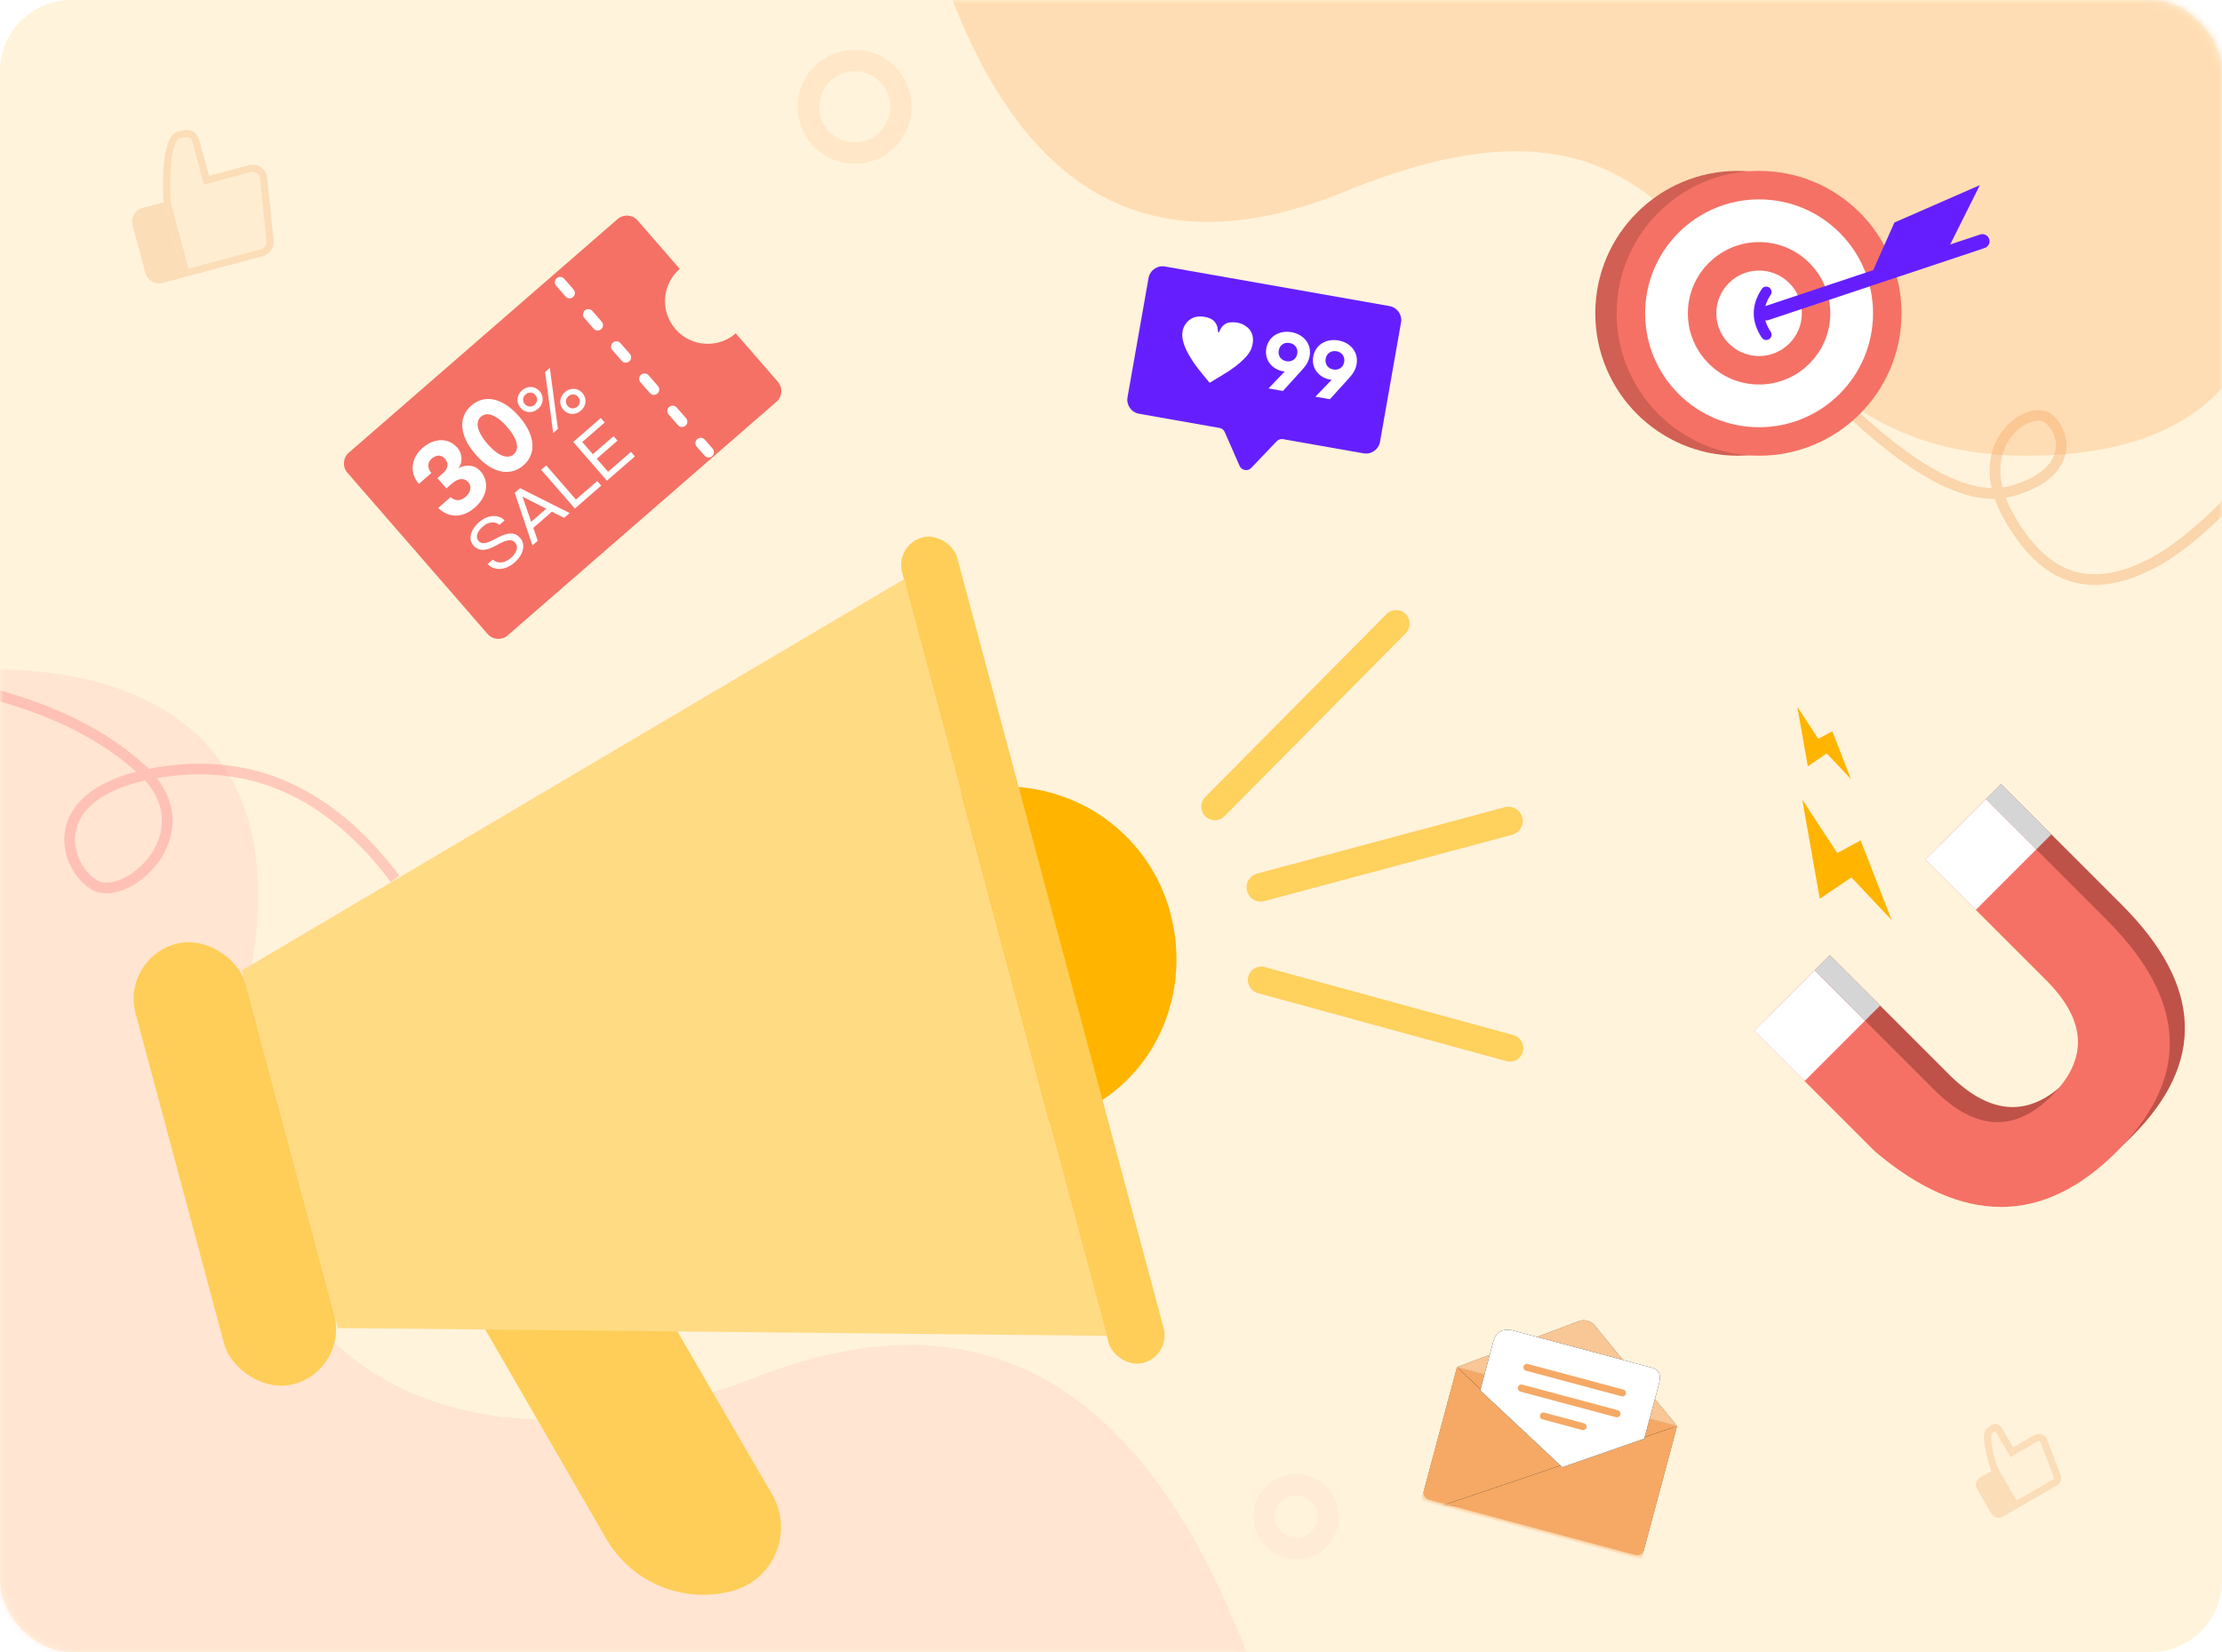 <svg xmlns="http://www.w3.org/2000/svg" xmlns:xlink="http://www.w3.org/1999/xlink" width="312" height="232" viewBox="0 0 312 232">
    <defs>
        <filter id="2jr4acxv3c" width="116.4%" height="123.5%" x="-8.2%" y="-11.8%" filterUnits="objectBoundingBox">
            <feOffset in="SourceAlpha" result="shadowOffsetOuter1"/>
            <feGaussianBlur in="shadowOffsetOuter1" result="shadowBlurOuter1" stdDeviation="4"/>
            <feColorMatrix in="shadowBlurOuter1" result="shadowMatrixOuter1" values="0 0 0 0 1 0 0 0 0 0.49 0 0 0 0 0 0 0 0 0.1 0"/>
            <feMerge>
                <feMergeNode in="shadowMatrixOuter1"/>
                <feMergeNode in="SourceGraphic"/>
            </feMerge>
        </filter>
        <filter id="4m4b7e7evd" width="140.5%" height="152.5%" x="-19.3%" y="-26.2%" filterUnits="objectBoundingBox">
            <feOffset in="SourceAlpha" result="shadowOffsetOuter1"/>
            <feGaussianBlur in="shadowOffsetOuter1" result="shadowBlurOuter1" stdDeviation="2.5"/>
            <feColorMatrix in="shadowBlurOuter1" result="shadowMatrixOuter1" values="0 0 0 0 0.928 0 0 0 0 0.435 0 0 0 0 0.25 0 0 0 0.2 0"/>
            <feMerge>
                <feMergeNode in="shadowMatrixOuter1"/>
                <feMergeNode in="SourceGraphic"/>
            </feMerge>
        </filter>
        <filter id="cmamc8gxbe" width="158.3%" height="177.8%" x="-29.2%" y="-38.9%" filterUnits="objectBoundingBox">
            <feOffset in="SourceAlpha" result="shadowOffsetOuter1"/>
            <feGaussianBlur in="shadowOffsetOuter1" result="shadowBlurOuter1" stdDeviation="2.5"/>
            <feColorMatrix in="shadowBlurOuter1" result="shadowMatrixOuter1" values="0 0 0 0 0.928 0 0 0 0 0.435 0 0 0 0 0.25 0 0 0 0.2 0"/>
            <feMerge>
                <feMergeNode in="shadowMatrixOuter1"/>
                <feMergeNode in="SourceGraphic"/>
            </feMerge>
        </filter>
        <filter id="uryo9oskxf" width="138.9%" height="161.8%" x="-19.4%" y="-30.9%" filterUnits="objectBoundingBox">
            <feOffset in="SourceAlpha" result="shadowOffsetOuter1"/>
            <feGaussianBlur in="shadowOffsetOuter1" result="shadowBlurOuter1" stdDeviation="2.5"/>
            <feColorMatrix in="shadowBlurOuter1" result="shadowMatrixOuter1" values="0 0 0 0 0.928 0 0 0 0 0.435 0 0 0 0 0.25 0 0 0 0.2 0"/>
            <feMerge>
                <feMergeNode in="shadowMatrixOuter1"/>
                <feMergeNode in="SourceGraphic"/>
            </feMerge>
        </filter>
        <filter id="hgb2m4jj4g" width="142.9%" height="127.7%" x="-21.4%" y="-13.8%" filterUnits="objectBoundingBox">
            <feOffset in="SourceAlpha" result="shadowOffsetOuter1"/>
            <feGaussianBlur in="shadowOffsetOuter1" result="shadowBlurOuter1" stdDeviation="2.5"/>
            <feColorMatrix in="shadowBlurOuter1" result="shadowMatrixOuter1" values="0 0 0 0 0.928 0 0 0 0 0.435 0 0 0 0 0.25 0 0 0 0.2 0"/>
            <feMerge>
                <feMergeNode in="shadowMatrixOuter1"/>
                <feMergeNode in="SourceGraphic"/>
            </feMerge>
        </filter>
        <filter id="xjtxuzgomh" width="215.6%" height="205.8%" x="-57.8%" y="-61.7%" filterUnits="objectBoundingBox">
            <feOffset in="SourceAlpha" result="shadowOffsetOuter1"/>
            <feGaussianBlur in="shadowOffsetOuter1" result="shadowBlurOuter1" stdDeviation="2.5"/>
            <feColorMatrix in="shadowBlurOuter1" result="shadowMatrixOuter1" values="0 0 0 0 0.928 0 0 0 0 0.435 0 0 0 0 0.25 0 0 0 0.2 0"/>
            <feMerge>
                <feMergeNode in="shadowMatrixOuter1"/>
                <feMergeNode in="SourceGraphic"/>
            </feMerge>
        </filter>
        <filter id="dx0lpjxlli" width="146.9%" height="236.6%" x="-23.4%" y="-68.5%" filterUnits="objectBoundingBox">
            <feOffset in="SourceAlpha" result="shadowOffsetOuter1"/>
            <feGaussianBlur in="shadowOffsetOuter1" result="shadowBlurOuter1" stdDeviation="2.5"/>
            <feColorMatrix in="shadowBlurOuter1" values="0 0 0 0 0.928 0 0 0 0 0.435 0 0 0 0 0.25 0 0 0 0.2 0"/>
        </filter>
        <filter id="kwbuymib3m" width="157.7%" height="175%" x="-28.8%" y="-37.5%" filterUnits="objectBoundingBox">
            <feOffset in="SourceAlpha" result="shadowOffsetOuter1"/>
            <feGaussianBlur in="shadowOffsetOuter1" result="shadowBlurOuter1" stdDeviation="2.5"/>
            <feColorMatrix in="shadowBlurOuter1" values="0 0 0 0 0.928 0 0 0 0 0.435 0 0 0 0 0.25 0 0 0 0.2 0"/>
        </filter>
        <filter id="x6kqdlsmoo" width="150%" height="175%" x="-25%" y="-37.5%" filterUnits="objectBoundingBox">
            <feOffset in="SourceAlpha" result="shadowOffsetOuter1"/>
            <feGaussianBlur in="shadowOffsetOuter1" result="shadowBlurOuter1" stdDeviation="2.5"/>
            <feColorMatrix in="shadowBlurOuter1" values="0 0 0 0 0.928 0 0 0 0 0.435 0 0 0 0 0.25 0 0 0 0.2 0"/>
        </filter>
        <filter id="9oxflqbw3q" width="250%" height="314.9%" x="-75%" y="-107.5%" filterUnits="objectBoundingBox">
            <feOffset in="SourceAlpha" result="shadowOffsetOuter1"/>
            <feGaussianBlur in="shadowOffsetOuter1" result="shadowBlurOuter1" stdDeviation="6"/>
            <feColorMatrix in="shadowBlurOuter1" values="0 0 0 0 0.287 0 0 0 0 0.305 0 0 0 0 0.633 0 0 0 0.1 0"/>
        </filter>
        <path id="8p7dk4xm6j" d="M17.167.345L32 11H0L14.833.345c.697-.5 1.637-.5 2.334 0z"/>
        <path id="dn2x2q4qsk" d="M0 11h32v18c0 .552-.448 1-1 1H1c-.552 0-1-.448-1-1V11z"/>
        <path id="c3srijywtn" d="M26 25L0 31 0 11z"/>
        <path id="hp552vk7tp" d="M32 11L2 31 32 31z"/>
        <path id="mxv43y3ncr" d="M0 3.814v5.493l13.917 7.443L24 9.898V1.744C23.955.58 23.452 0 22.49 0H2.085C.694.134 0 .862 0 2.184v1.63z"/>
        <rect id="2nj0q00lea" width="312" height="232" x="0" y="0" rx="10"/>
    </defs>
    <g fill="none" fill-rule="evenodd">
        <g>
            <g>
                <g transform="translate(-24, -836) translate(0, 656) translate(24, 180)">
                    <mask id="udjqsx2acb" fill="#fff">
                        <use xlink:href="#2nj0q00lea"/>
                    </mask>
                    <use fill="#FFF3DB" xlink:href="#2nj0q00lea"/>
                    <g mask="url(#udjqsx2acb)">
                        <g transform="translate(-58, -18)">
                            <path fill="#FFDDB4" d="M342.588 82c36.63 0 44.611-27.333 23.941-82H186.352c9.795 42.432 29.958 57.4 60.49 44.903C305.992 20.693 293.688 82 342.588 82z"/>
                            <circle cx="178" cy="33" r="6.5" stroke="#FFDDB4" stroke-width="3" opacity=".5"/>
                            <path stroke="#F5A965" stroke-width="1.5" d="M316.262 74.306c10.284 10 18.3 14.231 24.047 12.691 8.62-2.31 8.019-7.915 5.385-10.17-2.633-2.256-11.176 3.485-5.87 13.294 5.306 9.81 12.098 11.334 20.484 6.93 5.59-2.935 12.787-10.001 21.591-21.198" opacity=".4"/>
                            <path fill="#FFB1B1" fill-opacity=".2" d="M64.306 241.211l149.184 39.974c-3.543-42.665-22.353-62.134-56.43-58.407-51.114 5.59-76.135-27.546-54.322-73.044 21.813-45.498-28.531-56.514-57.32-52.919-28.787 3.596-22.471 41.035-22.471 101.954 0 60.918-16.952 26.818 41.359 42.442z" transform="translate(117.073, 188.685) rotate(-15) translate(-117.073, -188.685)"/>
                            <circle cx="240" cy="231" r="4.5" stroke="#FFE5D2" stroke-width="3" opacity=".5"/>
                            <path stroke="#FF8D8D" stroke-width="1.5" d="M50.283 113.97c11.904 2.166 21.07 6.162 27.495 11.987 9.64 8.738-2.072 19.063-6.599 16.278-4.526-2.785-7.456-13.858 10.902-16.005 12.239-1.43 22.704 3.634 31.394 15.193" opacity=".4"/>
                            <g opacity=".3">
                                <path fill="#FCDCB7" stroke="#F3A866" d="M9.608.5c.846 0 1.373.135 1.671.443.383.395.369 1.014.372 1.685h0v5.031h6.288c.453-.005.885.19 1.182.531.297.342.43.798.362 1.242h0l-1.41 8.754c-.058.381-.252.712-.527.946-.275.234-.632.372-1.022.368h0H5.5V9.258c.648-2.989 1.342-5.234 2.093-6.733.351-.702.71-1.233 1.086-1.584.3-.28.605-.441.93-.441z" transform="translate(86, 46) rotate(-15) translate(-86, -46) translate(76, 36)"/>
                                <path fill="#F3A866" d="M5 20H2c-1.105 0-2-.888-2-1.983v-6.943C0 9.98.895 9.091 2 9.091h3V20z" transform="translate(86, 46) rotate(-15) translate(-86, -46) translate(76, 36)"/>
                            </g>
                        </g>
                    </g>
                    <g mask="url(#udjqsx2acb)" opacity=".3">
                        <g>
                            <path fill="#FFECD0" stroke="#F3A866" d="M5.344.71C6.184.5 6.462.546 6.618.7c.191.188.168.49.172.799h0v3.297h3.976c.213-.002.416.09.556.25.14.161.202.376.17.582h0l-.846 5.255c-.027.18-.118.335-.248.445-.13.11-.297.175-.484.173h0H3.5V5.576c.383-1.761.791-3.086 1.234-3.971.198-.396.398-.697.61-.895z" transform="translate(282.392, 205.392) rotate(-30) translate(-282.392, -205.392) translate(276.392, 199.392)"/>
                            <path fill="#F3A866" d="M3 12H1.2C.537 12 0 11.481 0 10.84V6.785c0-.64.537-1.159 1.2-1.159H3V12z" transform="translate(282.392, 205.392) rotate(-30) translate(-282.392, -205.392) translate(276.392, 199.392)"/>
                        </g>
                    </g>
                    <g filter="url(#2jr4acxv3c)" mask="url(#udjqsx2acb)">
                        <g transform="translate(121.598, 148) rotate(-15) translate(-121.598, -148) translate(24, 80)">
                            <path fill="#FFD15D" d="M154.81 70.704l.02.012 31.241 18.26c.906.53 1.218 1.69.7 2.602-.51.898-1.65 1.213-2.548.703l-.02-.012-31.242-18.26c-.906-.53-1.218-1.69-.7-2.602.51-.898 1.65-1.213 2.548-.703zm38.386-12.944c1.104 0 2 .896 2 2 0 1.105-.896 2-2 2h-36c-1.105 0-2-.895-2-2 0-1.104.895-2 2-2h36zm-6.427-29.824l.01.018c.523.918.21 2.086-.704 2.619l-31.232 18.226c-.9.525-2.055.221-2.58-.678l-.01-.018c-.523-.919-.209-2.086.704-2.619l31.232-18.227c.9-.525 2.055-.22 2.58.679z"/>
                            <path fill="#FFB400" d="M120.724 84C133.98 84 144 73.105 144 59.903 144 46.702 133.255 36 120 36S96 46.702 96 59.903C96 73.105 107.47 84 120.724 84z"/>
                            <path fill="#FFCE58" d="M43.873 76.429c7.082 0 13.285 4.747 15.136 11.583l9.839 36.344c1.332 4.921-1.578 9.99-6.5 11.323-.786.213-1.597.321-2.412.321-7.116 0-13.346-4.778-15.192-11.65l-9.758-36.332c-1.319-4.908 1.592-9.956 6.5-11.274.778-.21 1.58-.315 2.387-.315z"/>
                            <path fill="#FFDB83" d="M16 34L120 5 120 115 16 86z"/>
                            <rect width="16" height="64" y="28" fill="#FFCE58" rx="8"/>
                            <rect width="8" height="120" x="120" fill="#FFCE58" rx="4"/>
                        </g>
                    </g>
                    <g filter="url(#4m4b7e7evd)" mask="url(#udjqsx2acb)">
                        <g transform="translate(224, 24)">
                            <circle cx="20" cy="20" r="20" fill="#D15F54"/>
                            <circle cx="23" cy="20" r="18" fill="#FFF" stroke="#F57165" stroke-width="4"/>
                            <circle cx="23" cy="20" r="8" fill="#FFF" stroke="#F57165" stroke-width="4"/>
                            <g>
                                <path stroke="#651FFF" stroke-linecap="round" stroke-width="2" d="M1 18L31.358 7.881" transform="translate(23, 2)"/>
                                <path fill="#651FFF" d="M19 5.25L31 0 26.5 9 19 11.36 16 12z" transform="translate(23, 2)"/>
                                <path stroke="#651FFF" stroke-linecap="round" stroke-width="1.5" d="M1 21c-.667-1-1-2-1-3s.333-2 1-3" transform="translate(23, 2)"/>
                            </g>
                        </g>
                    </g>
                    <g filter="url(#cmamc8gxbe)" mask="url(#udjqsx2acb)">
                        <g>
                            <path fill="#651FFF" d="M2 0h32c1.105 0 2 .895 2 2v17c0 1.105-.895 2-2 2H22.535c-.334 0-.646.167-.832.445l-2.87 4.307c-.307.46-.928.584-1.388.277-.11-.073-.204-.167-.277-.277l-2.871-4.307c-.186-.278-.498-.445-.832-.445H2c-1.105 0-2-.895-2-2V2C0 .895.895 0 2 0z" transform="translate(177, 53.5) rotate(10) translate(-177, -53.5) translate(159, 40)"/>
                            <path fill="#FFF" fill-rule="nonzero" d="M21.34 14.34l2.1-3.33c.48-.76.74-1.37.74-2.16 0-1.74-1.39-2.85-3.09-2.85S18 7.12 18 8.86c0 1.65 1.31 2.76 2.9 2.76.09 0 .18-.02.23-.04l-1.85 2.76h2.06zm-.25-4.2c-.81 0-1.32-.57-1.32-1.3 0-.73.51-1.3 1.32-1.3s1.32.57 1.32 1.3c0 .73-.51 1.3-1.32 1.3zm6.94 4.2l2.1-3.33c.48-.76.74-1.37.74-2.16 0-1.74-1.39-2.85-3.09-2.85s-3.09 1.12-3.09 2.86c0 1.65 1.31 2.76 2.9 2.76.09 0 .18-.02.23-.04l-1.85 2.76h2.06zm-.25-4.2c-.81 0-1.32-.57-1.32-1.3 0-.73.51-1.3 1.32-1.3s1.32.57 1.32 1.3c0 .73-.51 1.3-1.32 1.3zM11 15c.298-.257.298-.257 1.613-1.41 1.216-1.059 2.01-1.912 2.63-2.828.534-.781.757-1.43.757-2.2 0-.988-.397-1.74-1.154-2.171C14.412 6.144 13.891 6 13.37 6c-.447 0-.968.103-1.266.237-.459.216-.819.678-.93 1.182-.062.309-.1.37-.174.37-.074 0-.087-.03-.174-.37-.099-.462-.422-.894-.843-1.141C9.66 6.093 9.263 6 8.73 6c-.931 0-1.613.278-2.11.854C6.236 7.306 6 7.944 6 8.54c0 1.008.608 2.2 1.824 3.528.819.905 1.042 1.11 3.176 2.931z" transform="translate(177, 53.5) rotate(10) translate(-177, -53.5) translate(159, 40)"/>
                        </g>
                    </g>
                    <g filter="url(#uryo9oskxf)" mask="url(#udjqsx2acb)">
                        <g>
                            <path fill="#F57165" d="M52 0c1.105 0 2 .895 2 2v9c-3.314 0-6 2.686-6 6s2.686 6 6 6v9c0 1.105-.895 2-2 2H2c-1.105 0-2-.895-2-2V2C0 .895.895 0 2 0h50z" transform="translate(79, 60) rotate(-41) translate(-79, -60) translate(52, 43)"/>
                            <path stroke="#FFF" stroke-dasharray="2 4" stroke-linecap="round" stroke-width="1.5" d="M40.386 33.386L40.802 1.708" transform="translate(79, 60) rotate(-41) translate(-79, -60) translate(52, 43) translate(40.367, 17.397) rotate(179.108) translate(-40.367, -17.397)"/>
                            <path fill="#FFF" fill-rule="nonzero" d="M10.316 17.43c2.197 0 3.926-1.274 3.926-3.315 0-1.365-1.092-2.21-2.067-2.366.884-.156 1.781-1.053 1.781-2.275 0-1.898-1.521-3.185-3.718-3.185-2.171 0-3.692 1.456-3.692 3.471h2.327c0-.754.429-1.495 1.352-1.495.884 0 1.404.481 1.404 1.261 0 .806-.572 1.326-1.534 1.326H9.042v1.924h1.053c1.105 0 1.846.468 1.846 1.352 0 .78-.65 1.313-1.625 1.313-.988 0-1.521-.507-1.612-1.352H6.377c.169 2.041 1.612 3.341 3.939 3.341zm9.009 0c2.314 0 4.056-1.859 4.056-5.564 0-3.718-1.742-5.577-4.056-5.577s-4.056 1.859-4.056 5.577c0 3.705 1.742 5.564 4.056 5.564zm0-2.067c-1.04 0-1.82-1.092-1.82-3.497 0-2.418.78-3.51 1.82-3.51s1.82 1.092 1.82 3.51c0 2.405-.78 3.497-1.82 3.497zm6.781-2.576c1.035 0 1.782-.738 1.782-1.719 0-.981-.747-1.719-1.782-1.719-1.035 0-1.782.738-1.782 1.719 0 .981.747 1.719 1.782 1.719zm.243 3.96l4.761-7.209h-.882l-4.761 7.209h.882zm-.243-4.716c-.576 0-.981-.405-.981-.963 0-.558.405-.954.981-.954s.972.396.972.954c0 .558-.396.963-.972.963zm4.365 4.896c1.026 0 1.782-.738 1.782-1.719 0-.981-.756-1.719-1.782-1.719-1.035 0-1.782.738-1.782 1.719 0 .981.747 1.719 1.782 1.719zm0-.756c-.576 0-.981-.405-.981-.963 0-.558.405-.963.981-.963.567 0 .972.405.972.963 0 .558-.405.963-.972.963zM9.429 26.909c1.602 0 2.871-.792 2.871-2.088 0-1.071-.711-1.755-2.484-2.133-1.539-.324-2.205-.648-2.205-1.395 0-.648.639-1.116 1.773-1.116 1.125 0 1.818.585 1.917 1.35h.972c-.09-1.26-1.26-2.16-2.844-2.16-1.593 0-2.772.729-2.772 1.926s.828 1.782 2.457 2.124c1.566.333 2.223.657 2.223 1.458 0 .72-.765 1.215-1.845 1.215-1.206 0-1.989-.621-2.088-1.494h-.972c.099 1.395 1.314 2.313 2.997 2.313zm4.473-.162l.72-1.782h3.465l.72 1.782h1.035l-2.961-7.209h-.999l-2.97 7.209h.99zm3.852-2.619h-2.799l1.404-3.483 1.395 3.483zm7.956 2.619v-.855h-3.96v-6.354h-.945v7.209h4.905zm6.264 0v-.837h-4.257v-2.43h3.861v-.837h-3.861v-2.268h4.176v-.837h-5.121v7.209h5.202z" transform="translate(79, 60) rotate(-41) translate(-79, -60) translate(52, 43)"/>
                        </g>
                    </g>
                    <g filter="url(#hgb2m4jj4g)" mask="url(#udjqsx2acb)">
                        <g>
                            <g>
                                <path fill="#BF5248" d="M3 0v24c1.333 16 9.333 24 24 24s22-8 22-24V0H37v24c0 8-3.641 12-10.923 12S15.103 32 15 24V0H3z" transform="translate(270.75, 134.535) rotate(-45) translate(-270.75, -134.535) translate(246.25, 96.588) translate(0, 27.894)"/>
                                <path fill="#F57165" d="M0 0v24c1.333 16 9.333 24 24 24s22-8 22-24V0H34v24c0 8-3.641 12-10.923 12S12.103 32 12 24V0H0z" transform="translate(270.75, 134.535) rotate(-45) translate(-270.75, -134.535) translate(246.25, 96.588) translate(0, 27.894)"/>
                                <path fill="#FFF" d="M0 0H12V10H0z" transform="translate(270.75, 134.535) rotate(-45) translate(-270.75, -134.535) translate(246.25, 96.588) translate(0, 27.894)"/>
                                <path fill="#D5D5D5" d="M12 0H15V10H12zM46 0H49V10H46z" transform="translate(270.75, 134.535) rotate(-45) translate(-270.75, -134.535) translate(246.25, 96.588) translate(0, 27.894)"/>
                                <path fill="#FFF" d="M34 0H46V10H34z" transform="translate(270.75, 134.535) rotate(-45) translate(-270.75, -134.535) translate(246.25, 96.588) translate(0, 27.894)"/>
                            </g>
                            <path fill="#FFB400" d="M22.869 30.43L29.536 20.43 26.202 18.763 29.536 10.43 19.536 20.43 24.536 22.353z" transform="translate(270.75, 134.535) rotate(-45) translate(-270.75, -134.535) translate(246.25, 96.588) translate(24.536, 20.43) rotate(-10) translate(-24.536, -20.43)"/>
                            <path fill="#FFB400" d="M33.536 12.43L37.536 6.43 35.536 5.43 37.536 0.43 31.536 6.43 34.536 7.584z" transform="translate(270.75, 134.535) rotate(-45) translate(-270.75, -134.535) translate(246.25, 96.588) translate(34.536, 6.43) rotate(-10) translate(-34.536, -6.43)"/>
                        </g>
                    </g>
                    <g filter="url(#xjtxuzgomh)" mask="url(#udjqsx2acb)">
                        <g>
                            <g transform="translate(219, 200) rotate(15) translate(-219, -200) translate(203, 185)">
                                <g opacity=".6">
                                    <use fill="#000" filter="url(#dx0lpjxlli)" xlink:href="#8p7dk4xm6j"/>
                                    <use fill="#F5A965" xlink:href="#8p7dk4xm6j"/>
                                </g>
                                <mask id="q05drvwpyl" fill="#fff">
                                    <use xlink:href="#dn2x2q4qsk"/>
                                </mask>
                                <use fill="#F5A865" opacity=".6" xlink:href="#dn2x2q4qsk"/>
                                <g mask="url(#q05drvwpyl)">
                                    <use fill="#000" filter="url(#kwbuymib3m)" xlink:href="#c3srijywtn"/>
                                    <use fill="#F5A965" xlink:href="#c3srijywtn"/>
                                </g>
                                <g mask="url(#q05drvwpyl)">
                                    <use fill="#000" filter="url(#x6kqdlsmoo)" xlink:href="#hp552vk7tp"/>
                                    <use fill="#F5A965" xlink:href="#hp552vk7tp"/>
                                </g>
                            </g>
                            <g>
                                <g transform="translate(219, 200) rotate(15) translate(-219, -200) translate(203, 185) translate(4, 4)">
                                    <use fill="#000" filter="url(#9oxflqbw3q)" xlink:href="#mxv43y3ncr"/>
                                    <use fill="#FFF" xlink:href="#mxv43y3ncr"/>
                                </g>
                                <path fill="#F5A965" d="M5.49 4h13.903c.27 0 .49.22.49.49s-.22.489-.49.489H5.489c-.27 0-.489-.22-.489-.49S5.22 4 5.49 4zM5.509 7h13.865c.28 0 .508.228.508.509 0 .28-.227.509-.508.509H5.509c-.281 0-.509-.228-.509-.51 0-.28.228-.508.509-.508zM9.49 10h5.785c.27 0 .49.22.49.49s-.22.489-.49.489H9.49c-.27 0-.489-.22-.489-.49S9.22 10 9.49 10z" transform="translate(219, 200) rotate(15) translate(-219, -200) translate(203, 185) translate(4, 4)"/>
                            </g>
                        </g>
                    </g>
                </g>
            </g>
        </g>
    </g>
</svg>
